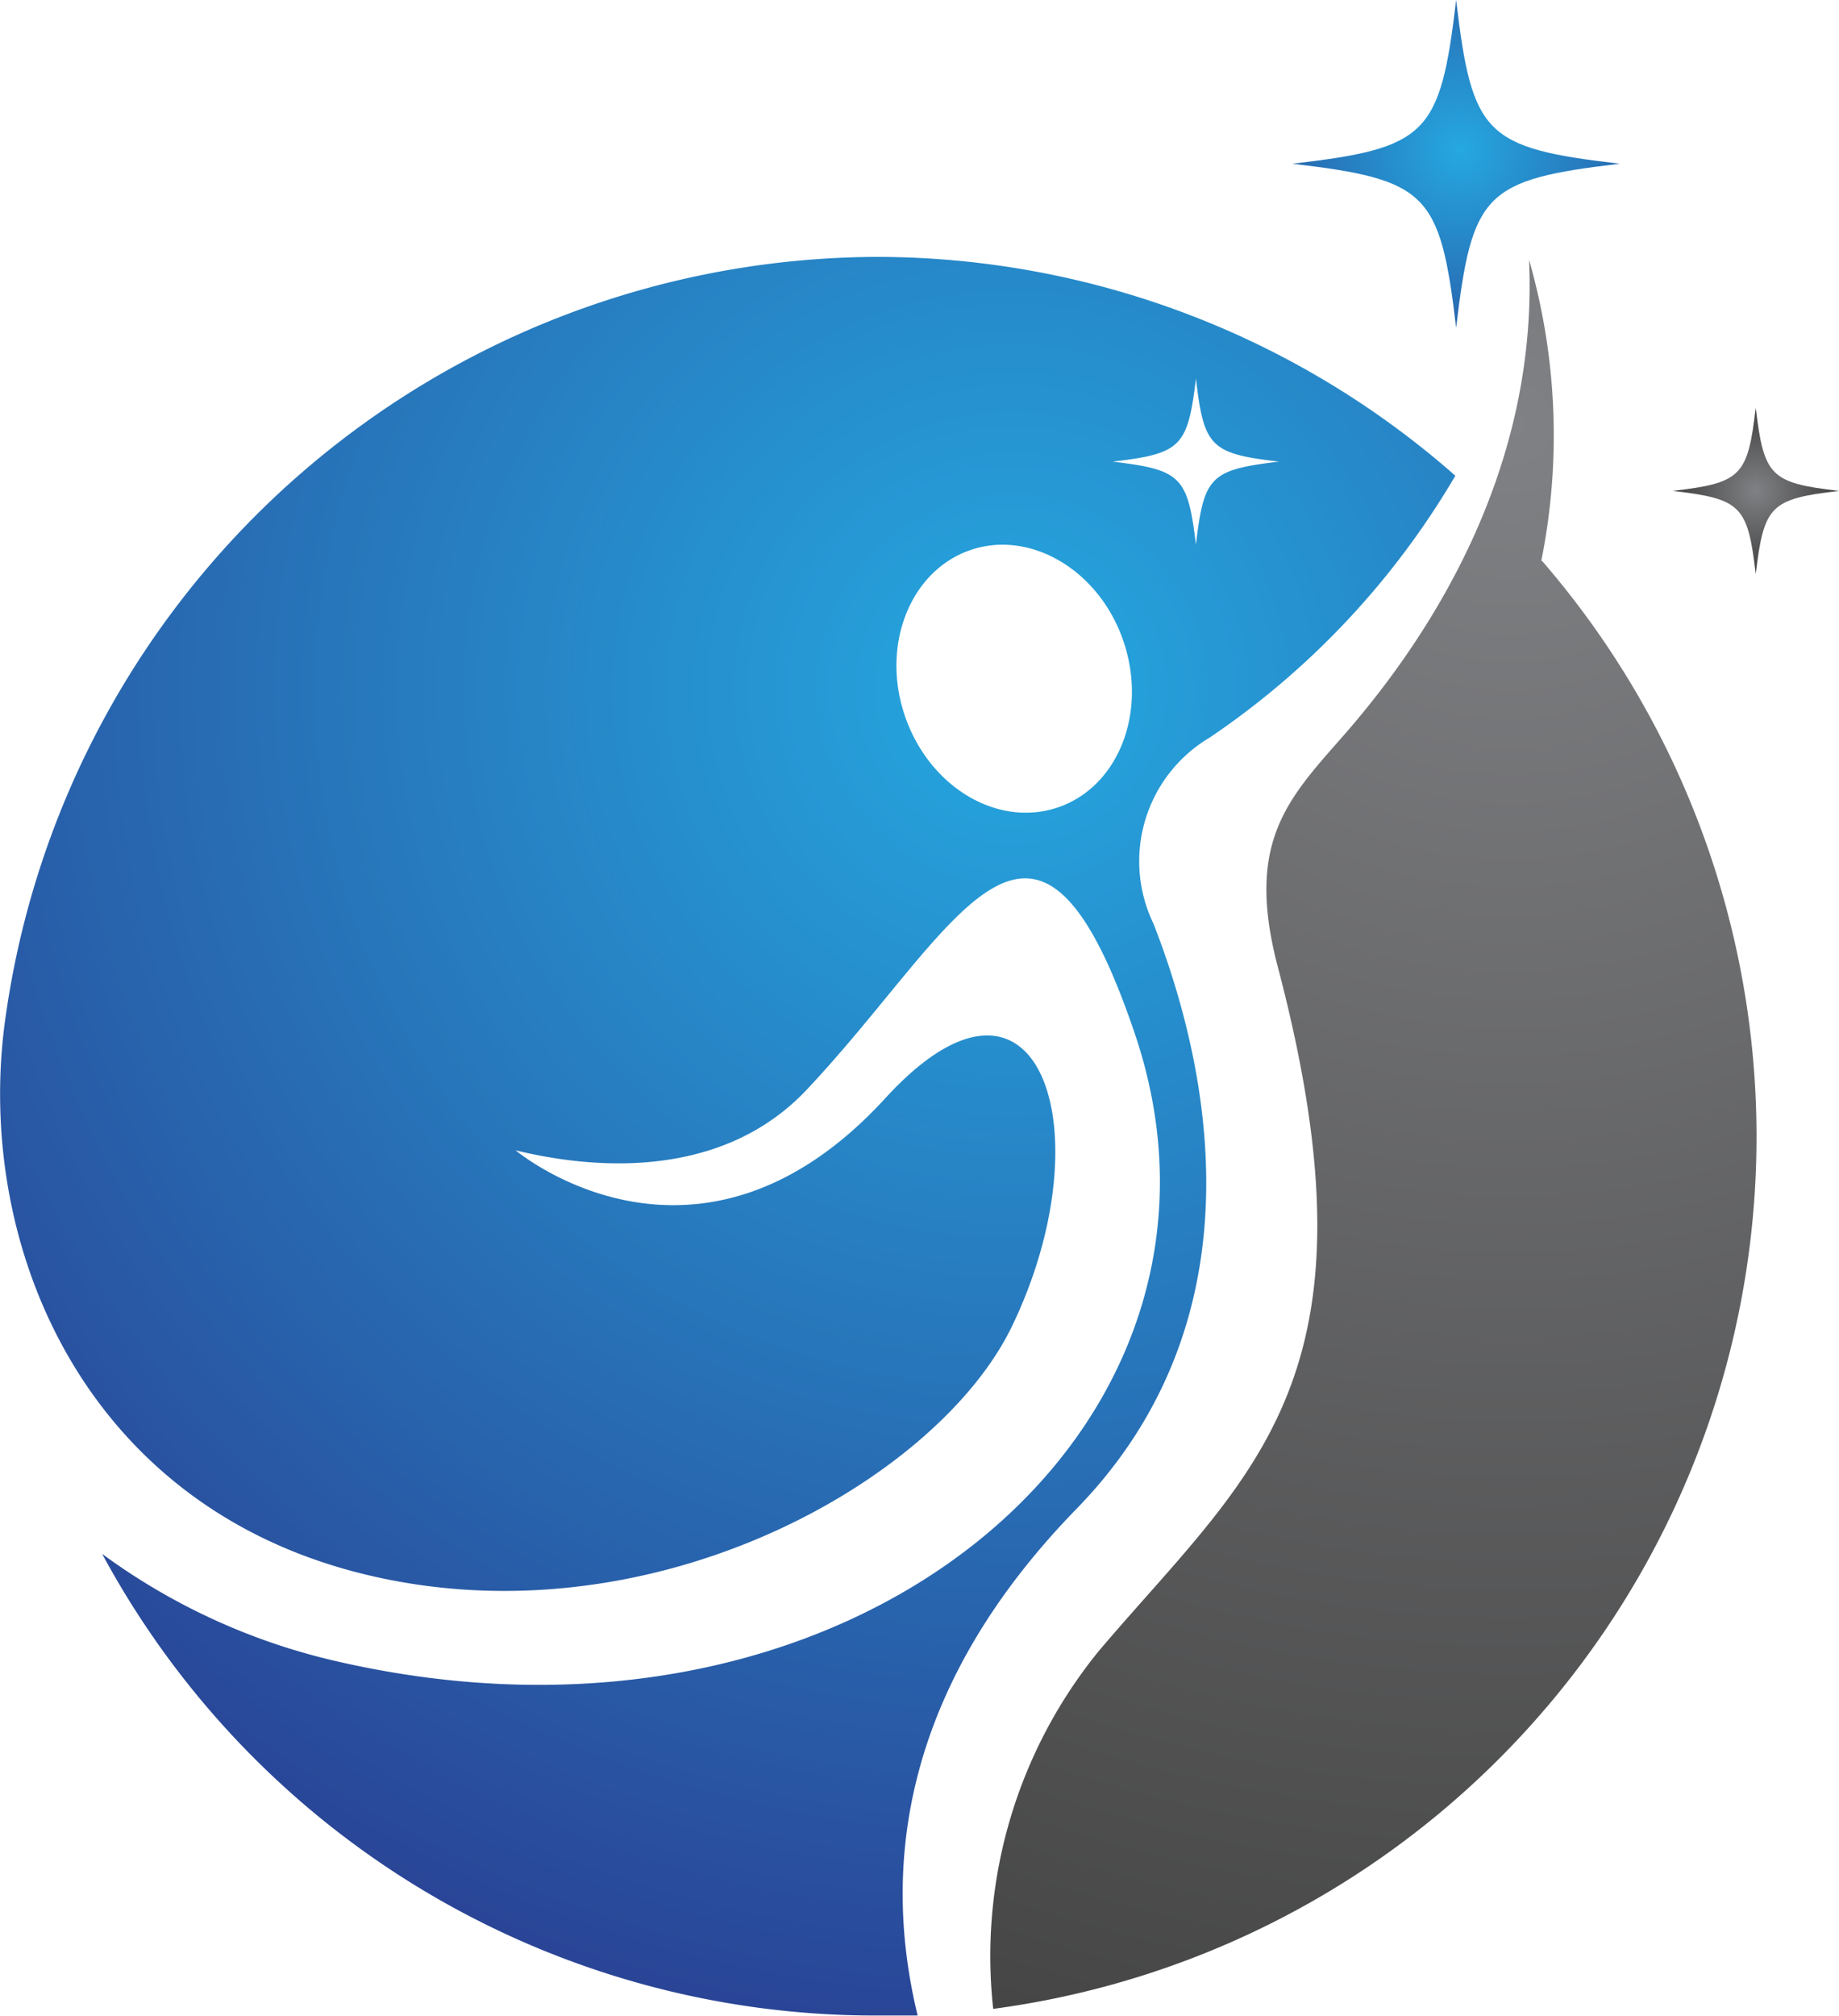 <svg id="Layer_1" data-name="Layer 1" xmlns="http://www.w3.org/2000/svg" xmlns:xlink="http://www.w3.org/1999/xlink" viewBox="0 0 69.12 75.74"><defs><style>.cls-1{fill:url(#New_Gradient_Swatch_copy_4);}.cls-2{fill:url(#New_Gradient_Swatch_copy_19);}.cls-3{fill:url(#New_Gradient_Swatch_copy_4-2);}.cls-4{fill:url(#New_Gradient_Swatch_copy_19-2);}</style><radialGradient id="New_Gradient_Swatch_copy_4" cx="406.53" cy="165.06" r="55.39" gradientUnits="userSpaceOnUse"><stop offset="0" stop-color="#25a8e0"/><stop offset="1" stop-color="#2a3b8f"/></radialGradient><radialGradient id="New_Gradient_Swatch_copy_19" cx="425.29" cy="155.08" r="67.53" gradientUnits="userSpaceOnUse"><stop offset="0" stop-color="#808184"/><stop offset="1" stop-color="#414141"/></radialGradient><radialGradient id="New_Gradient_Swatch_copy_4-2" cx="423.4" cy="144.79" r="11.08" xlink:href="#New_Gradient_Swatch_copy_4"/><radialGradient id="New_Gradient_Swatch_copy_19-2" cx="434.5" cy="157.6" r="3.12" xlink:href="#New_Gradient_Swatch_copy_19"/></defs><path class="cls-1" d="M401.46,148.81a33.19,33.19,0,0,0-32.72,28.41c-1.26,8.36,2.69,18.28,13.17,21,10.88,2.82,21.83-3.4,24.64-9.25,3.54-7.34,1-14.87-4.78-8.54-7.06,7.68-13.88,1.94-13.88,1.94,3.44.84,8,.91,11-2.34,5.64-6,8.5-13.18,12.27-2.05,5,14.74-10.53,28.15-30.14,23.55a23.86,23.86,0,0,1-8.67-4,33,33,0,0,0,29.08,17.34c.53,0,1.05,0,1.57,0-1.46-6-.28-12.6,5.94-19,7-7.15,5.08-16.48,2.93-22a5.4,5.4,0,0,1,2.1-7,30.46,30.46,0,0,0,9.24-9.84A32.94,32.94,0,0,0,401.46,148.81Zm6.81,20.68c-2.27.77-4.84-.77-5.75-3.44s.21-5.46,2.47-6.23,4.85.77,5.75,3.44S410.54,168.72,408.27,169.49Zm5.19-9.87c-.31-2.57-.56-2.81-3.13-3.12,2.57-.3,2.82-.55,3.13-3.12.3,2.57.55,2.82,3.12,3.12C414,156.81,413.76,157.05,413.46,159.62Z" transform="translate(-368.51 -139.16)"/><path class="cls-2" d="M426.44,160.23a23.89,23.89,0,0,0-.46-11.31c.36,8-3.82,14.28-7,17.9-2.09,2.38-3.68,4-2.43,8.71,4.07,15.49-1,18.9-6.71,25.61a18.14,18.14,0,0,0-4,13.48,33.05,33.05,0,0,0,20.63-54.39Z" transform="translate(-368.51 -139.16)"/><path class="cls-3" d="M429.39,145.31c-5.07.6-5.55,1.09-6.15,6.16-.6-5.07-1.09-5.56-6.15-6.16,5.06-.59,5.55-1.08,6.15-6.15C423.84,144.23,424.32,144.72,429.39,145.31Z" transform="translate(-368.51 -139.16)"/><path class="cls-4" d="M437.63,157.6c-2.58.3-2.82.55-3.13,3.12-.3-2.57-.55-2.82-3.12-3.12,2.57-.3,2.82-.55,3.12-3.12C434.81,157.05,435.05,157.3,437.63,157.6Z" transform="translate(-368.51 -139.16)"/></svg>